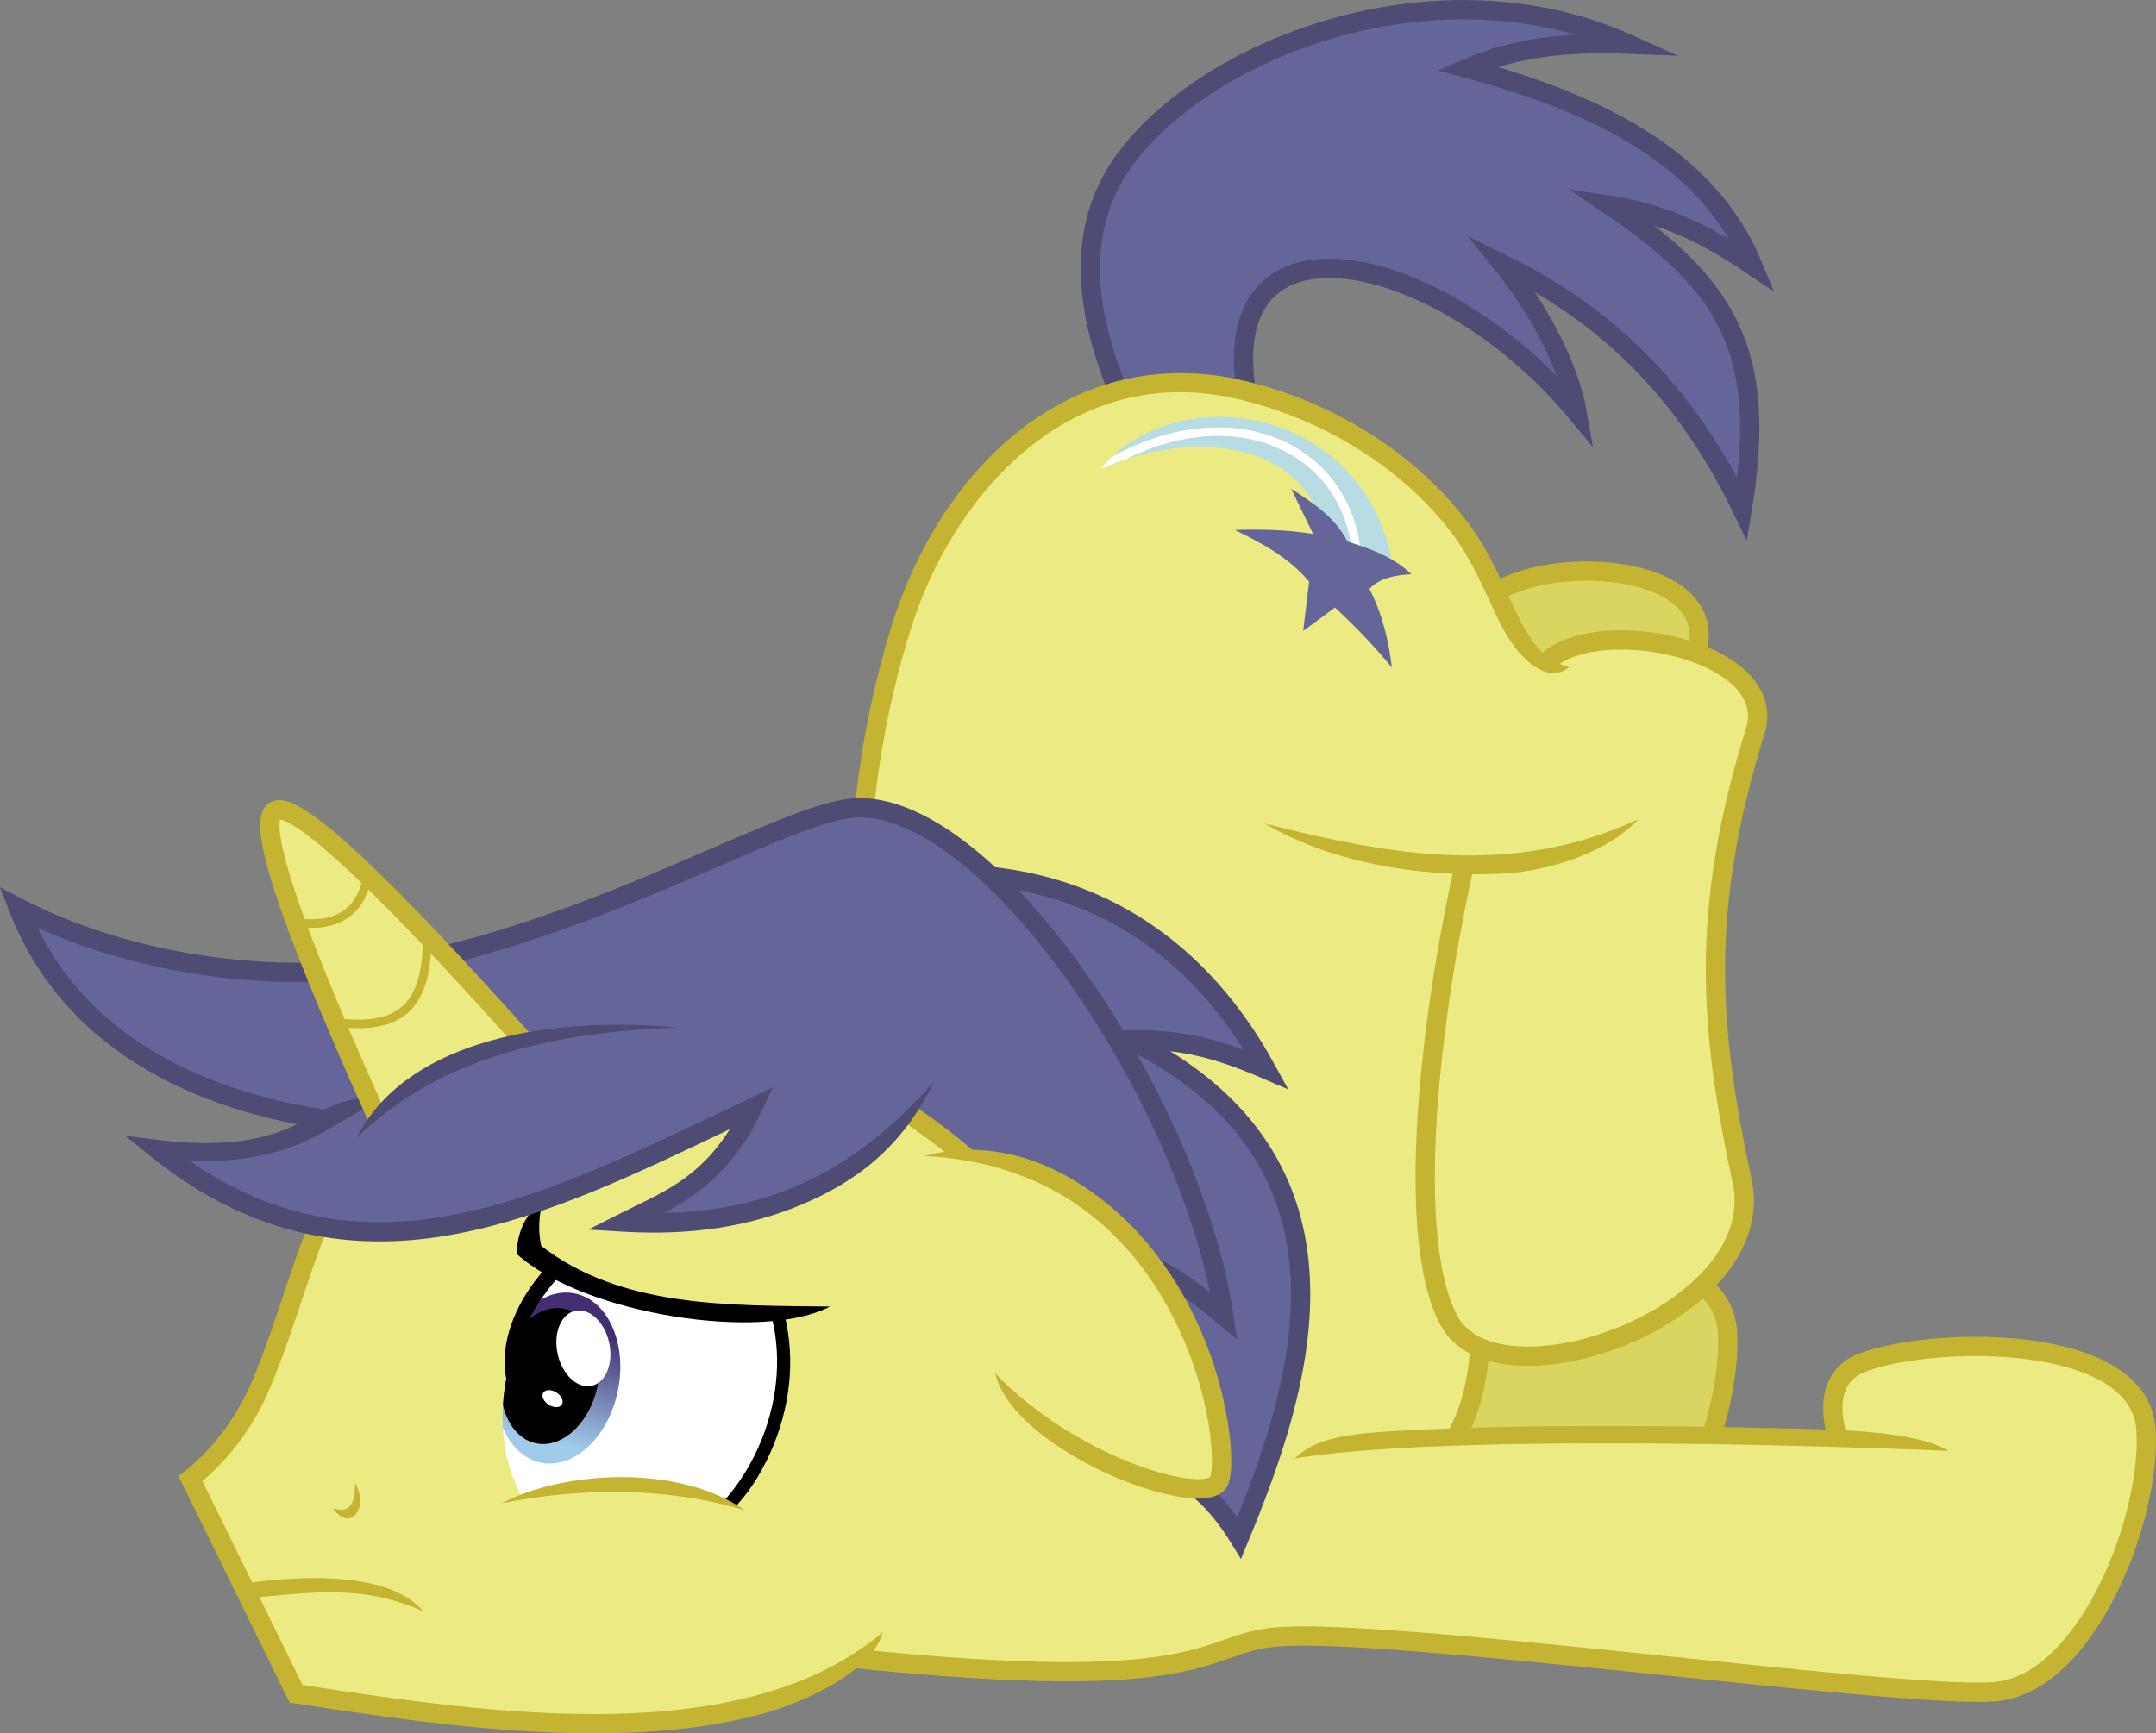 <?xml version="1.0" encoding="UTF-8" standalone="no"?>
<!-- Created with Inkscape (http://www.inkscape.org/) -->
<svg id="svg2" xmlns:inkscape="http://www.inkscape.org/namespaces/inkscape" xmlns:rdf="http://www.w3.org/1999/02/22-rdf-syntax-ns#" xmlns="http://www.w3.org/2000/svg" inkscape:export-ydpi="1334.6527" inkscape:version="0.48.4 r9939" inkscape:export-filename="C:\Users\Ryan\Downloads\ponystuffs\inkscape vectors\other ponies\comet tail\fallen comet tail.png" height="404.58" xmlns:dc="http://purl.org/dc/elements/1.1/" width="503.12" inkscape:export-xdpi="1334.6527" version="1.1" xmlns:cc="http://creativecommons.org/ns#" xmlns:xlink="http://www.w3.org/1999/xlink" sodipodi:docname="fallen comet tail.svg" xmlns:sodipodi="http://sodipodi.sourceforge.net/DTD/sodipodi-0.dtd">
<rect width="100%" height="100%" fill="#808080" stroke="none"/>
<defs id="defs4">
<linearGradient id="linearGradient5388" x1="178.55" gradientUnits="userSpaceOnUse" x2="177.88" y1="201.54" y2="223.85" inkscape:collect="always">
<stop id="stop5384" stop-color="#432e73" offset="0"/>
<stop id="stop5386" stop-color="#a0cbea" offset="1"/>
</linearGradient>
<clipPath id="clipPath11212" clipPathUnits="userSpaceOnUse">
<path id="path11214" sodipodi:rx="26.071428" sodipodi:ry="35.357143" sodipodi:type="arc" d="m193.93 213.36a26.071 35.357 0 1 1 -52.143 0 26.071 35.357 0 1 1 52.143 0z" transform="matrix(-1.092 -.453 -.418 1.041 429.65 193.44)" sodipodi:cy="213.35715" sodipodi:cx="167.85715" fill="#fff"/>
</clipPath>
<clipPath id="clipPath11233" clipPathUnits="userSpaceOnUse">
<path id="path11235" sodipodi:nodetypes="ccccc" inkscape:connector-curvature="0" fill="#0f0" d="m194.81 321.43c4.721 18.784-0.211 34.004-13.536 46.126-17.043-5.719-35.401-6.771-55.497-1.666-8.332-20.143-4.42-39.448 7.497-58.204 16.667 10.813 36.82 15.976 61.536 13.744z"/>
</clipPath>
<clipPath id="clipPath11257" clipPathUnits="userSpaceOnUse">
<path id="path11259" sodipodi:nodetypes="ccccc" inkscape:connector-curvature="0" fill="#0f0" d="m315.49 135.26c-7.285-18.592-33.125-18.698-50.915-10.516 18.937-22.322 62.436-13.693 68.199 22.594l-10.204-1.978z"/>
</clipPath>
</defs>
<sodipodi:namedview id="base" fit-margin-left="0" inkscape:zoom="1.6977973" borderopacity="1.0" inkscape:current-layer="layer48" inkscape:cx="190.75929" inkscape:cy="171.06887" inkscape:window-maximized="1" showgrid="false" fit-margin-right="0" inkscape:document-units="px" bordercolor="#666666" inkscape:window-x="-8" inkscape:guide-bbox="true" inkscape:window-y="-8" fit-margin-bottom="0" inkscape:window-width="1920" inkscape:pageopacity="0.0" inkscape:pageshadow="2" pagecolor="#ffffff" showguides="true" inkscape:window-height="1017" fit-margin-top="0"/>
<g id="layer2" inkscape:label="Comet Tail" inkscape:groupmode="layer" transform="translate(-7.812 -15.215)">
<g id="layer64" inkscape:label="Shadow" inkscape:groupmode="layer" display="none">
<path id="path11266" sodipodi:rx="238.24988" sodipodi:ry="21.792942" opacity=".25" d="m527.74 406.95c0 12.036-106.67 21.793-238.25 21.793s-238.25-9.757-238.25-21.793 106.67-21.793 238.25-21.793 238.25 9.757 238.25 21.793z" sodipodi:cy="406.94812" sodipodi:cx="289.49274" sodipodi:type="arc"/>
</g>
<g id="layer45" inkscape:label="Body" inkscape:groupmode="layer">
<g id="layer54" inkscape:label="Right Hindleg" inkscape:groupmode="layer">
<path id="path11081-0" d="m353.07 156.54c10.659-12.465 55.083-11.264 50.98 9.586-8.47 43.032-3.566 77.119 3.77 111.91 6.569 31.15-46.631 52.56-60.193 32.476-13.43-19.889-11.664-78.639-6.658-114.38" sodipodi:nodetypes="csssc" inkscape:connector-curvature="0" stroke="#c5b431" stroke-width="4.5" fill="#dad460"/>
</g>
<g id="layer55" inkscape:label="Right Foreleg" inkscape:groupmode="layer">
<g id="g12159-6" transform="translate(-97.676 -22.908)">
<path id="path11071-0" d="m390.41 403.38c35.826 3.696 71.25 7.503 82.627 6.72 21.883-1.506 36.884-40.935 35.563-61.17-1.477-22.634-49.353-21.881-65.968-15.756-11.035 4.068-6.728 17.441-3.534 24.002" sodipodi:nodetypes="csssc" inkscape:connector-curvature="0" stroke="#c5b431" stroke-width="4.5" fill="#dad460"/>
</g>
<g id="g12163-2" transform="translate(-97.676 -22.908)">
<path id="path12153-8" sodipodi:nodetypes="ccc" inkscape:connector-curvature="0" fill="#dad460" d="m461.19 373.08 1.472-21.204c-51.439-2.098-122.02-3.252-152.99 1.767"/>
<path id="path12145-9" style="block-progression:tb;color:#000000;text-transform:none;text-indent:0" d="m378.53 348.06c-14.377 0.037-28.091 0.311-40.164 0.915-13.375 0.669-22.864 1.144-28.367 6.647 30.45-4.935 101.17-3.846 152.56-1.75-8.249-4.737-24.888-4.944-40.105-5.304-14.653-0.347-29.619-0.545-43.926-0.508z" sodipodi:nodetypes="ssccss" inkscape:connector-curvature="0" fill="#c5b431"/>
</g>
</g>
<g id="layer63" inkscape:label="Tail" inkscape:groupmode="layer">
<path id="path11155" d="m269.61 108.47c-8.68-19.979-11.4-40.452 1.43-56.972 20.38-26.237 73.23-45.655 116.91-25.962-13.82-0.513-25.867 0.472-37.791 5.631 29.126 7.848 56.049 20.146 66.723 46.093-11.223-7.588-21.022-12.261-33.445-14.14 27.264 18.465 37.062 33.99 30.937 70.934-11.236-23.263-27.808-43.503-55.97-57.24 8.698 10.857 15.621 24.165 17.476 34.841-31.251-37.801-85.568-50.408-76.98-3.523" sodipodi:nodetypes="cscccccccc" inkscape:connector-curvature="0" stroke="#4e4b74" stroke-miterlimit="100" stroke-width="4.5" fill="#65659a"/>
</g>
<g id="layer57" inkscape:label="Torso / Left Hindleg" inkscape:groupmode="layer">
<g id="layer62" inkscape:label="Torso 2" inkscape:groupmode="layer">
<g id="g12360">
<path id="path12135" sodipodi:nodetypes="ccccc" inkscape:connector-curvature="0" fill="#eceb83" d="m301.7 358.68 39.916 0.268c27.719-29.659-4.319-80.104 11.191-148.43l14.53-37.981-140.36 22.074"/>
<path id="path11075" d="m352.81 210.52c-15.51 68.324 16.528 118.77-11.191 148.43" sodipodi:nodetypes="cc" inkscape:connector-curvature="0" stroke="#c5b431" stroke-width="4.5" fill="none"/>
</g>
</g>
<g id="layer61" inkscape:label="Left Hindleg" inkscape:groupmode="layer">
<path id="path11081" d="m366.73 172.49c7.366-15.377 57.003-6.93 50.694 13.361-13.021 41.88-10.741 69.3-3.067 105.11 6.671 31.129-57.13 53.829-68.467 32.411-11.227-21.211-3.191-79.435 5.608-114.44" sodipodi:nodetypes="csssc" inkscape:connector-curvature="0" stroke="#c5b431" stroke-width="4.5" fill="#eceb83"/>
<g id="g12364">
<path id="path12133" sodipodi:nodetypes="cc" inkscape:connector-curvature="0" fill="#eceb83" d="m385.87 183.16 5.222 25.299c-29.941 13.98-59.293 8.639-88.644 1.178l10.121-23.561"/>
<path id="path11079" style="block-progression:tb;color:#000000;text-transform:none;text-indent:0" d="m390.16 206.41c-29.23 13.64-57.91 8.46-87.16 1.03 20.658 12.279 46.889 12.303 56.606 11.609 8.93-0.638 22.806-4.323 30.55-12.64z" sodipodi:nodetypes="ccsc" inkscape:connector-curvature="0" fill="#c5b431"/>
</g>
</g>
<g id="layer60" inkscape:label="Torso 1" inkscape:groupmode="layer">
<g id="g12356">
<path id="path12131" sodipodi:nodetypes="cssscc" inkscape:connector-curvature="0" fill="#eceb83" d="m287.37 199.82 86.034-26.67c-13.631-3.641-14.116-20.593-25.223-35.093-10.771-14.061-28.532-26.476-50.399-31.738-40.111-9.651-69.046 21.517-79.549 54.976-11.389 36.281-12.683 74.96-5.414 114.53l58.933-4.998"/>
<path id="path11077" style="block-progression:tb;color:#000000;text-transform:none;text-indent:0" d="m283.28 102.31c-14.481-0.003-27.279 5.223-37.781 13.562-14.003 11.119-24.038 27.648-29.406 44.75-11.511 36.67-12.793 75.717-5.469 115.59l4.406-0.812c-7.213-39.271-5.923-77.546 5.344-113.44 5.135-16.357 14.82-32.146 27.938-42.562 13.118-10.417 29.537-15.574 48.938-10.906 21.354 5.138 38.723 17.286 49.156 30.906 5.306 6.926 8.143 14.581 11.438 21.25 3.562 7.212 10.408 14.819 16.156 10.312-5.981-1.598-8.993-5.939-12.125-12.281-3.132-6.342-6.105-14.427-11.906-22-11.108-14.501-29.276-27.177-51.656-32.562-5.178-1.246-10.204-1.812-15.031-1.812z" sodipodi:nodetypes="sssccssssscssss" inkscape:connector-curvature="0" fill="#c5b431"/>
</g>
</g>
</g>
<g id="layer59" inkscape:label="Cutie Mark" inkscape:groupmode="layer">
<g id="g4630">
<g id="g4626">
<path id="path11251" sodipodi:nodetypes="ccccc" inkscape:connector-curvature="0" fill="#b8dce3" d="m315.49 135.26c-7.285-18.592-33.125-18.698-50.915-10.516 18.937-22.322 62.436-13.693 68.199 22.594l-10.204-1.978z"/>
<path id="path11253" d="m324.34 144.11c-2.58-25.91-32.15-38.19-61.75-18.22" clip-path="url(#clipPath11257)" sodipodi:nodetypes="cc" inkscape:connector-curvature="0" stroke="#fff" stroke-width="2" fill="none"/>
</g>
<path id="path11237" sodipodi:nodetypes="ccccccccccc" inkscape:connector-curvature="0" fill="#65659a" d="m309.14 129.33 5.102 10.516c-6.084-1.015-12.168-1.095-18.252-0.942 6.232 3.085 12.594 6.406 17.315 12.083l-1.384 11.502 7.423-5.463c4.737 4.408 9.059 8.868 13.275 14.004-0.775-6.404-2.276-12.635-5.258-18.377 2.414-2.496 5.872-3.183 9.8-3.416-4.173-4.044-9.777-6.017-14.902-7.621-2.761-5.459-7.851-8.949-13.119-12.286z"/>
</g>
</g>
<g id="layer58" inkscape:label="Left Foreleg" inkscape:groupmode="layer">
<g id="g12159">
<g id="g12368">
<path id="path12147" sodipodi:nodetypes="csssscc" inkscape:connector-curvature="0" fill="#eceb83" d="m439.1 357.18c-3.194-6.561-7.501-19.933 3.534-24.002 16.615-6.125 64.49-6.878 65.968 15.756 1.321 20.234-13.68 59.664-35.563 61.17-22.829 1.571-142.49-15.338-167.92-12.756-17.272 1.754-14.837 13.611-98.676 4.891l-1.268-49.787"/>
<path id="path11071" d="m206.44 402.24c83.839 8.721 81.404-3.137 98.676-4.891 25.426-2.582 145.09 14.327 167.92 12.756 21.883-1.506 36.884-40.935 35.563-61.17-1.477-22.634-49.353-21.881-65.968-15.756-11.035 4.068-6.728 17.441-3.534 24.002" sodipodi:nodetypes="cssssc" inkscape:connector-curvature="0" stroke="#c5b431" stroke-width="4.5" fill="none"/>
</g>
</g>
<g id="g12163">
<path id="path12153" sodipodi:nodetypes="ccc" inkscape:connector-curvature="0" fill="#eceb83" d="m461.19 373.08 1.472-21.204c-51.439-2.098-122.02-3.252-152.99 1.767"/>
<path id="path12145" style="block-progression:tb;color:#000000;text-transform:none;text-indent:0" d="m378.53 348.06c-14.377 0.037-28.091 0.311-40.164 0.915-13.375 0.669-22.864 1.144-28.367 6.647 30.45-4.935 101.17-3.846 152.56-1.75-8.249-4.737-24.888-4.944-40.105-5.304-14.653-0.347-29.619-0.545-43.926-0.508z" sodipodi:nodetypes="ssccss" inkscape:connector-curvature="0" fill="#c5b431"/>
</g>
</g>
<g id="layer83" inkscape:label="Crest" inkscape:groupmode="layer" fill="#65659a">
<path id="path11069" d="m233.24 219.35c31.34 1.389 55.015 17.966 70.091 45.5-11.829-5.088-20.124-7.104-31.806-6.921 57.186 28.64 40.189 80.632 25.482 116.24-5.059-8.215-11.412-14.534-19.794-17.05" sodipodi:nodetypes="ccccc" inkscape:connector-curvature="0" stroke="#4e4b74" stroke-miterlimit="100" stroke-width="4.5"/>
<path id="path12251" sodipodi:nodetypes="cccc" inkscape:connector-curvature="0" d="m240.09 224.72c14.039 29.941 48.441 64.449 53.314 97.633-9.533-8.03-18.905-14.238-30.42-16.715l-52.715-22.971"/>
</g>
</g>
<g id="layer46" inkscape:label="Head" inkscape:groupmode="layer">
<g id="layer47" inkscape:label="Head Base" inkscape:groupmode="layer">
<path id="path12230" sodipodi:nodetypes="csscccc" inkscape:connector-curvature="0" fill="#eceb83" d="m233.57 285.57c-48.4-41.27-100.04-34.43-129.71-12.83-23.058 16.78-24.187 40.09-35.487 66.48-3.409 7.97-8.745 14.87-16.34 21.15l25.715 49.821c46.202 4.67 93.172 21.08 136.78-14.19l54.936-41.473"/>
<path id="path10030" style="block-progression:tb;color:#000000;text-transform:none;text-indent:0" d="m65.562 384.72 0.312 3.5c14.205-1.266 26.708-3.295 40.719 3.125-8.502-10.152-31.45-7.939-41.031-6.625z" sodipodi:nodetypes="cccc" inkscape:connector-curvature="0" fill="#c5b431"/>
<path id="path6490" sodipodi:nodetypes="ccc" inkscape:connector-curvature="0" fill="#c5b431" d="m90.66 361.41c3.345 5.374-0.974 11.75-5.128 5.918 2.906 0.65 5.145 0.542 5.128-5.918z"/>
<path id="path3062" style="block-progression:tb;color:#000000;text-transform:none;text-indent:0" d="m161.81 253.38c-23.174-0.778-44.036 6.433-59.281 17.531-11.918 8.676-18.244 19.193-22.906 30.625-4.662 11.432-7.746 23.809-13.312 36.812-2.724 6.364-8.188 14.665-15.406 20.281l-1.438 1.125 0.812 1.656 24.594 50.156 0.531 1.031 1.156 0.188c23.037 3.542 49.382 7.489 74.312 6.969 11.846-0.247 23.401-1.5 34.123-4.32 11.088-2.916 26.449-10.328 28.846-19.274-16.14 13.676-38.674 18.584-63.062 19.094-23.992 0.501-49.629-3.258-72.375-6.75l-23.357-47.57c7.27-6.143 12.549-14.243 15.375-20.844 5.734-13.394 8.851-25.859 13.344-36.875 4.493-11.016 10.261-20.543 21.406-28.656 28.847-21 79.229-27.956 126.94 12.719l2.906-3.438c-24.55-20.93-50.04-29.69-73.22-30.46z" sodipodi:nodetypes="ssssccccccsscsccsssccs" inkscape:connector-curvature="0" fill="#c5b431"/>
</g>
<g id="layer48" inkscape:label="Eye" inkscape:groupmode="layer">
<g id="g11224" clip-path="url(#clipPath11233)">
<path id="path4384" sodipodi:rx="26.071428" sodipodi:ry="35.357143" sodipodi:type="arc" d="m193.93 213.36c0 19.527-11.673 35.357-26.071 35.357-14.399 0-26.071-15.83-26.071-35.357s11.673-35.357 26.071-35.357c14.399 0 26.071 15.83 26.071 35.357z" transform="matrix(-1.092 -.453 -.418 1.041 429.65 193.44)" sodipodi:cy="213.35715" sodipodi:cx="167.85715" fill="#fff"/>
<g id="g11204" clip-path="url(#clipPath11212)">
<path id="path4374" sodipodi:rx="12.589286" sodipodi:ry="16.517857" sodipodi:type="arc" d="m190.18 211.66c0 9.123-5.636 16.518-12.589 16.518-6.953 0-12.589-7.395-12.589-16.518 0-9.123 5.636-16.518 12.589-16.518 6.953 0 12.589 7.395 12.589 16.518z" transform="matrix(-1.095 -.307 -.283 1.185 392.37 140.58)" sodipodi:cy="211.66072" sodipodi:cx="177.58928" fill="url(#linearGradient5388)"/>
<path id="path4386" sodipodi:rx="7.0089288" sodipodi:ry="9.5982141" sodipodi:type="arc" d="m187.77 213.13c0 5.301-3.138 9.598-7.009 9.598s-7.009-4.297-7.009-9.598c0-5.301 3.138-9.598 7.009-9.598s7.009 4.297 7.009 9.598z" transform="matrix(-1.563 -.397 -.381 1.628 499.95 61.191)" sodipodi:cy="213.13393" sodipodi:cx="180.75893"/>
<path id="path4380" sodipodi:rx="3.3482144" sodipodi:ry="5.1339288" sodipodi:type="arc" d="m176.7 209.38c0 2.835-1.499 5.134-3.348 5.134s-3.348-2.299-3.348-5.134 1.499-5.134 3.348-5.134 3.348 2.299 3.348 5.134z" transform="matrix(-1.795 .395 .375 1.704 376.6 -95.323)" sodipodi:cy="209.38393" sodipodi:cx="173.34822" fill="#fff"/>
<path id="path11202" sodipodi:rx="2.5768683" sodipodi:ry="1.6933706" sodipodi:type="arc" d="m139.15 341.42c0 0.935-1.154 1.693-2.577 1.693s-2.577-0.758-2.577-1.693c0-0.935 1.154-1.693 2.577-1.693s2.577 0.758 2.577 1.693z" transform="matrix(.841 .541 -.541 .841 206.61 -19.342)" sodipodi:cy="341.42203" sodipodi:cx="136.57402" fill="#fff"/>
</g>
<path id="path5390" sodipodi:nodetypes="sssscssscsss" style="block-progression:tb;color:#000000;text-transform:none;text-indent:0" inkscape:connector-curvature="0" d="m157.45 298.24c5.187-0.854 10.471-0.358 15.48 1.721 8.905 3.695 15.003 11.669 17.675 21.167 2.672 9.498 2.075 20.589-2.228 31.292-3.947 9.817-11.575 20.191-20.273 20.556 7.258-4.624 13.585-12.145 17.43-21.709 8.171-20.325 2.03-42.11-13.695-48.635-15.725-6.525-34.826 5.39-42.997 25.715-1.249 3.107-2.151 6.261-2.748 9.376-1.756-7.484 0.972-16.089 6.543-23.47 3.727-4.937 8.225-8.91 13.113-11.732 3.698-2.136 7.667-3.617 11.701-4.28z"/>
</g>
<path id="path11218" sodipodi:nodetypes="ccccc" inkscape:connector-curvature="0" d="m201.47 320.18c-24.032-0.265-48.724 0.238-67.366-14.16-0.728-3.302-0.602-6.983 0.409-10.611-4.388 3.459-5.967 7.627-6.136 12.485 15.953 14.341 57.772 20.516 73.093 12.286z"/>
<path id="path11220" sodipodi:nodetypes="ccc" inkscape:connector-curvature="0" fill="#c5b431" d="m181.69 367.76c-18.438-5.604-38.899-5.278-56.746-1.666 13.97-7.452 40.922-9.373 56.746 1.666z"/>
</g>
<g id="g12259" sodipodi:insensitive="true" inkscape:label="Eye copy" inkscape:groupmode="layer" display="none">
<g id="g12261" clip-path="url(#clipPath11233)">
<path id="path12263" sodipodi:rx="26.071428" sodipodi:ry="35.357143" sodipodi:type="arc" d="m193.93 213.36c0 19.527-11.673 35.357-26.071 35.357-14.399 0-26.071-15.83-26.071-35.357s11.673-35.357 26.071-35.357c14.399 0 26.071 15.83 26.071 35.357z" transform="matrix(-1.092 -.453 -.418 1.041 429.65 193.44)" display="inline" sodipodi:cy="213.35715" sodipodi:cx="167.85715" fill="#fff"/>
<g id="g12265" clip-path="url(#clipPath11212)">
<path id="path12267" sodipodi:rx="12.589286" sodipodi:ry="16.517857" sodipodi:type="arc" d="m190.18 211.66c0 9.123-5.636 16.518-12.589 16.518-6.953 0-12.589-7.395-12.589-16.518 0-9.123 5.636-16.518 12.589-16.518 6.953 0 12.589 7.395 12.589 16.518z" transform="matrix(-1.095 -.307 -.283 1.185 392.37 140.58)" display="inline" sodipodi:cy="211.66072" sodipodi:cx="177.58928" fill="url(#linearGradient5388)"/>
<path id="path12269" sodipodi:rx="7.0089288" sodipodi:ry="9.5982141" sodipodi:type="arc" d="m187.77 213.13c0 5.301-3.138 9.598-7.009 9.598s-7.009-4.297-7.009-9.598c0-5.301 3.138-9.598 7.009-9.598s7.009 4.297 7.009 9.598z" transform="matrix(-1.563 -.397 -.381 1.628 499.95 61.191)" display="inline" sodipodi:cy="213.13393" sodipodi:cx="180.75893"/>
<path id="path12271" sodipodi:rx="3.3482144" sodipodi:ry="5.1339288" sodipodi:type="arc" d="m176.7 209.38c0 2.835-1.499 5.134-3.348 5.134s-3.348-2.299-3.348-5.134 1.499-5.134 3.348-5.134 3.348 2.299 3.348 5.134z" transform="matrix(-1.795 .395 .375 1.704 376.6 -95.323)" display="inline" sodipodi:cy="209.38393" sodipodi:cx="173.34822" fill="#fff"/>
<path id="path12273" sodipodi:rx="2.5768683" sodipodi:ry="1.6933706" sodipodi:type="arc" d="m139.15 341.42c0 0.935-1.154 1.693-2.577 1.693s-2.577-0.758-2.577-1.693c0-0.935 1.154-1.693 2.577-1.693s2.577 0.758 2.577 1.693z" transform="matrix(.841 .541 -.541 .841 206.61 -19.342)" sodipodi:cy="341.42203" sodipodi:cx="136.57402" fill="#fff"/>
</g>
<path id="path12275" style="block-progression:tb;color:#000000;text-transform:none;text-indent:0" inkscape:connector-curvature="0" display="inline" d="m157.45 298.24c5.187-0.854 10.471-0.358 15.48 1.721 8.905 3.695 15.003 11.669 17.675 21.167 2.672 9.498 2.075 20.589-2.228 31.292-3.947 9.817-11.575 20.191-20.273 20.556 7.258-4.624 13.585-12.145 17.43-21.709 8.171-20.325 2.03-42.11-13.695-48.635-15.725-6.525-35.086 4.661-43.257 24.986-1.249 3.107-2.151 6.261-2.748 9.376-1.443-7.432 1.232-15.36 6.803-22.741 3.727-4.937 8.225-8.91 13.113-11.732 3.698-2.136 7.667-3.617 11.701-4.28z"/>
</g>
<path id="path12277" sodipodi:nodetypes="ccccc" inkscape:connector-curvature="0" d="m201.47 320.18c-24.032-0.265-48.724 0.238-67.366-14.16-0.728-3.302-0.602-6.983 0.409-10.611-4.388 3.459-5.967 7.627-6.136 12.485 15.953 14.341 57.772 20.516 73.093 12.286z"/>
<path id="path12279" sodipodi:nodetypes="ccc" inkscape:connector-curvature="0" d="m181.69 367.76c-18.438-5.604-38.899-5.278-56.746-1.666 13.97-7.452 40.922-9.373 56.746 1.666z"/>
</g>
<g id="layer49" inkscape:label="Mane / Horn" inkscape:groupmode="layer">
<g id="layer50" inkscape:label="Mane" inkscape:groupmode="layer">
<path id="path12212" sodipodi:nodetypes="ccsscc" inkscape:connector-curvature="0" fill="none" d="m89.38 277.28c-32.564-3.798-64.528-17.329-77.302-50.186 25.089 12.99 62.806 19.93 98.825 11.247 44.728-10.782 82.68-34.599 97.465-34.599 31.895 0 77.89 69.923 85.039 118.61-9.533-8.03-18.905-14.238-30.42-16.715"/>
<g id="g12416">
<path id="path12232" sodipodi:nodetypes="ccssccc" inkscape:connector-curvature="0" fill="#65659a" d="m89.38 277.28c-32.564-3.798-64.528-17.329-77.302-50.186 25.089 12.99 62.806 19.93 98.825 11.247 44.728-10.782 82.68-34.599 97.465-34.599 31.895 0 77.89 69.923 85.039 118.61-9.533-8.03-18.905-14.238-30.42-16.715l-32.984-35.045"/>
<path id="path11067" d="m89.38 277.28c-32.564-3.798-64.528-17.329-77.302-50.186 25.089 12.99 62.806 19.93 98.825 11.247 44.728-10.782 82.68-34.599 97.465-34.599 31.895 0 77.89 69.923 85.039 118.61-9.533-8.03-18.905-14.238-30.42-16.715" sodipodi:nodetypes="ccsscc" inkscape:connector-curvature="0" stroke="#4e4b74" stroke-miterlimit="100" stroke-width="4.5" fill="none"/>
</g>
<g id="g12404">
<path id="path12214" sodipodi:nodetypes="ccccc" inkscape:connector-curvature="0" fill="#65659a" d="m225.75 267.72c-16.403 22.549-40.844 34.559-72.134 32.739 10.621-5.317 21.496-9.281 29.846-26.716-46.873 22.162-92.274 47.255-138.85 9.792 36.668 4.492 41.937-14.371 55.83-10.909"/>
<path id="path11063" style="block-progression:tb;color:#000000;text-transform:none;text-indent:0" d="m225.75 267.72c-17.883 20.184-36.954 30.051-62.875 30.594 8.059-4.314 16.22-10.219 22.625-23.594l2.72-5.72-5.72 2.72c-23.48 11.101-46.428 22.789-69 27.062-20.567 3.894-40.753 1.692-61.438-12.594 13.957 0.5 23.179-2.473 29.812-5.969 3.913-2.062 7.022-4.158 9.906-5.594s5.443-2.241 8.656-2c-9.355-2.784-15.1 0.386-20.656 3.594-7.161 4.134-16.959 7.293-34.906 5.094l-7.812-0.969 6.125 4.938c23.759 19.109 47.664 22.385 71.156 17.938 21.376-4.047 42.523-14.293 63.781-24.438-7.427 11.777-16.187 14.979-25.531 19.656l-7.5 3.781 8.406 0.5c15.567 0.905 29.071-1.18 41.213-6.262 12.818-5.365 23.69-13.44 31.037-28.738z" sodipodi:nodetypes="cccccscsscscccsccccsc" inkscape:connector-curvature="0" fill="#4e4b74"/>
</g>
</g>
<g id="layer51" inkscape:label="Horn" inkscape:groupmode="layer">
<g id="g12395" stroke="#c5b431">
<path id="path11057" d="m130.5 258.68c-21.45-24.042-52.932-57.908-58.615-54.175-5.928 3.894 13.378 47.872 23.986 71.666" sodipodi:nodetypes="csc" inkscape:connector-curvature="0" stroke-width="4.5" fill="#eceb83"/>
<path id="path11059" d="m93.692 219.08c-1.472 9.03-7.091 12.669-16.415 11.49" sodipodi:nodetypes="cc" inkscape:connector-curvature="0" stroke-width="2" fill="none"/>
<path id="path11061" d="m107.45 234.11c0.201 19.187-9.522 21.008-20.961 19.824" sodipodi:nodetypes="cc" inkscape:connector-curvature="0" stroke-width="2" fill="none"/>
</g>
<g id="g12391">
<path id="path12220" sodipodi:nodetypes="ccc" inkscape:connector-curvature="0" fill="#65659a" d="m166.04 255.07c-31.677-0.207-62.78 7.005-75.004 25.759 29.746 9.902 54.548 3.735 75.004-25.759z"/>
<path id="path10340" sodipodi:nodetypes="ccc" inkscape:connector-curvature="0" fill="#4e4b74" d="m166.04 255.07c-33.304-3.054-64.293 4.357-75.004 25.759 17.19-16.733 41.194-24.593 75.004-25.759z"/>
</g>
</g>
</g>
<g id="layer53" inkscape:label="Ear" inkscape:groupmode="layer">
<g id="g12372">
<path id="path12206" sodipodi:nodetypes="csc" inkscape:connector-curvature="0" fill="#eceb83" d="m223.56 285.06c61.492-0.933 72.742 72.043 68.34 76.445-4.708 4.708-34.643-4.478-53.507-24.2"/>
<path id="path10338" style="block-progression:tb;color:#000000;text-transform:none;text-indent:0" d="m223.56 285.06c31.399 1.554 48.731 19.422 58.031 37.657 4.65 9.117 7.224 18.328 8.344 25.438 0.56 3.555 0.753 6.602 0.688 8.781-0.033 1.089-0.128 1.968-0.25 2.531-0.122 0.563-0.384 0.759-0.062 0.438-0.038 0.038-0.538 0.374-1.562 0.5s-2.5 0.08-4.25-0.156c-3.499-0.472-8.139-1.749-13.219-3.781-10.16-4.065-22.108-11.161-31.25-20.719 2.87 11.652 20.048 21.087 29.594 24.906 5.35 2.141 10.254 3.52 14.281 4.062 2.014 0.271 3.819 0.352 5.406 0.156 1.587-0.196 3.048-0.642 4.188-1.781 0.872-0.872 1.071-1.724 1.281-2.688 0.21-0.964 0.305-2.061 0.344-3.344 0.077-2.565-0.155-5.845-0.75-9.625-1.191-7.561-3.849-17.141-8.75-26.75-5.313-10.418-13.331-20.851-24.822-28.483-10.491-6.967-23.677-10.913-37.24-7.143z" sodipodi:nodetypes="csscscssscsssssssssc" inkscape:connector-curvature="0" fill="#c5b431"/>
</g>
</g>
</g>
</g>
</svg>
